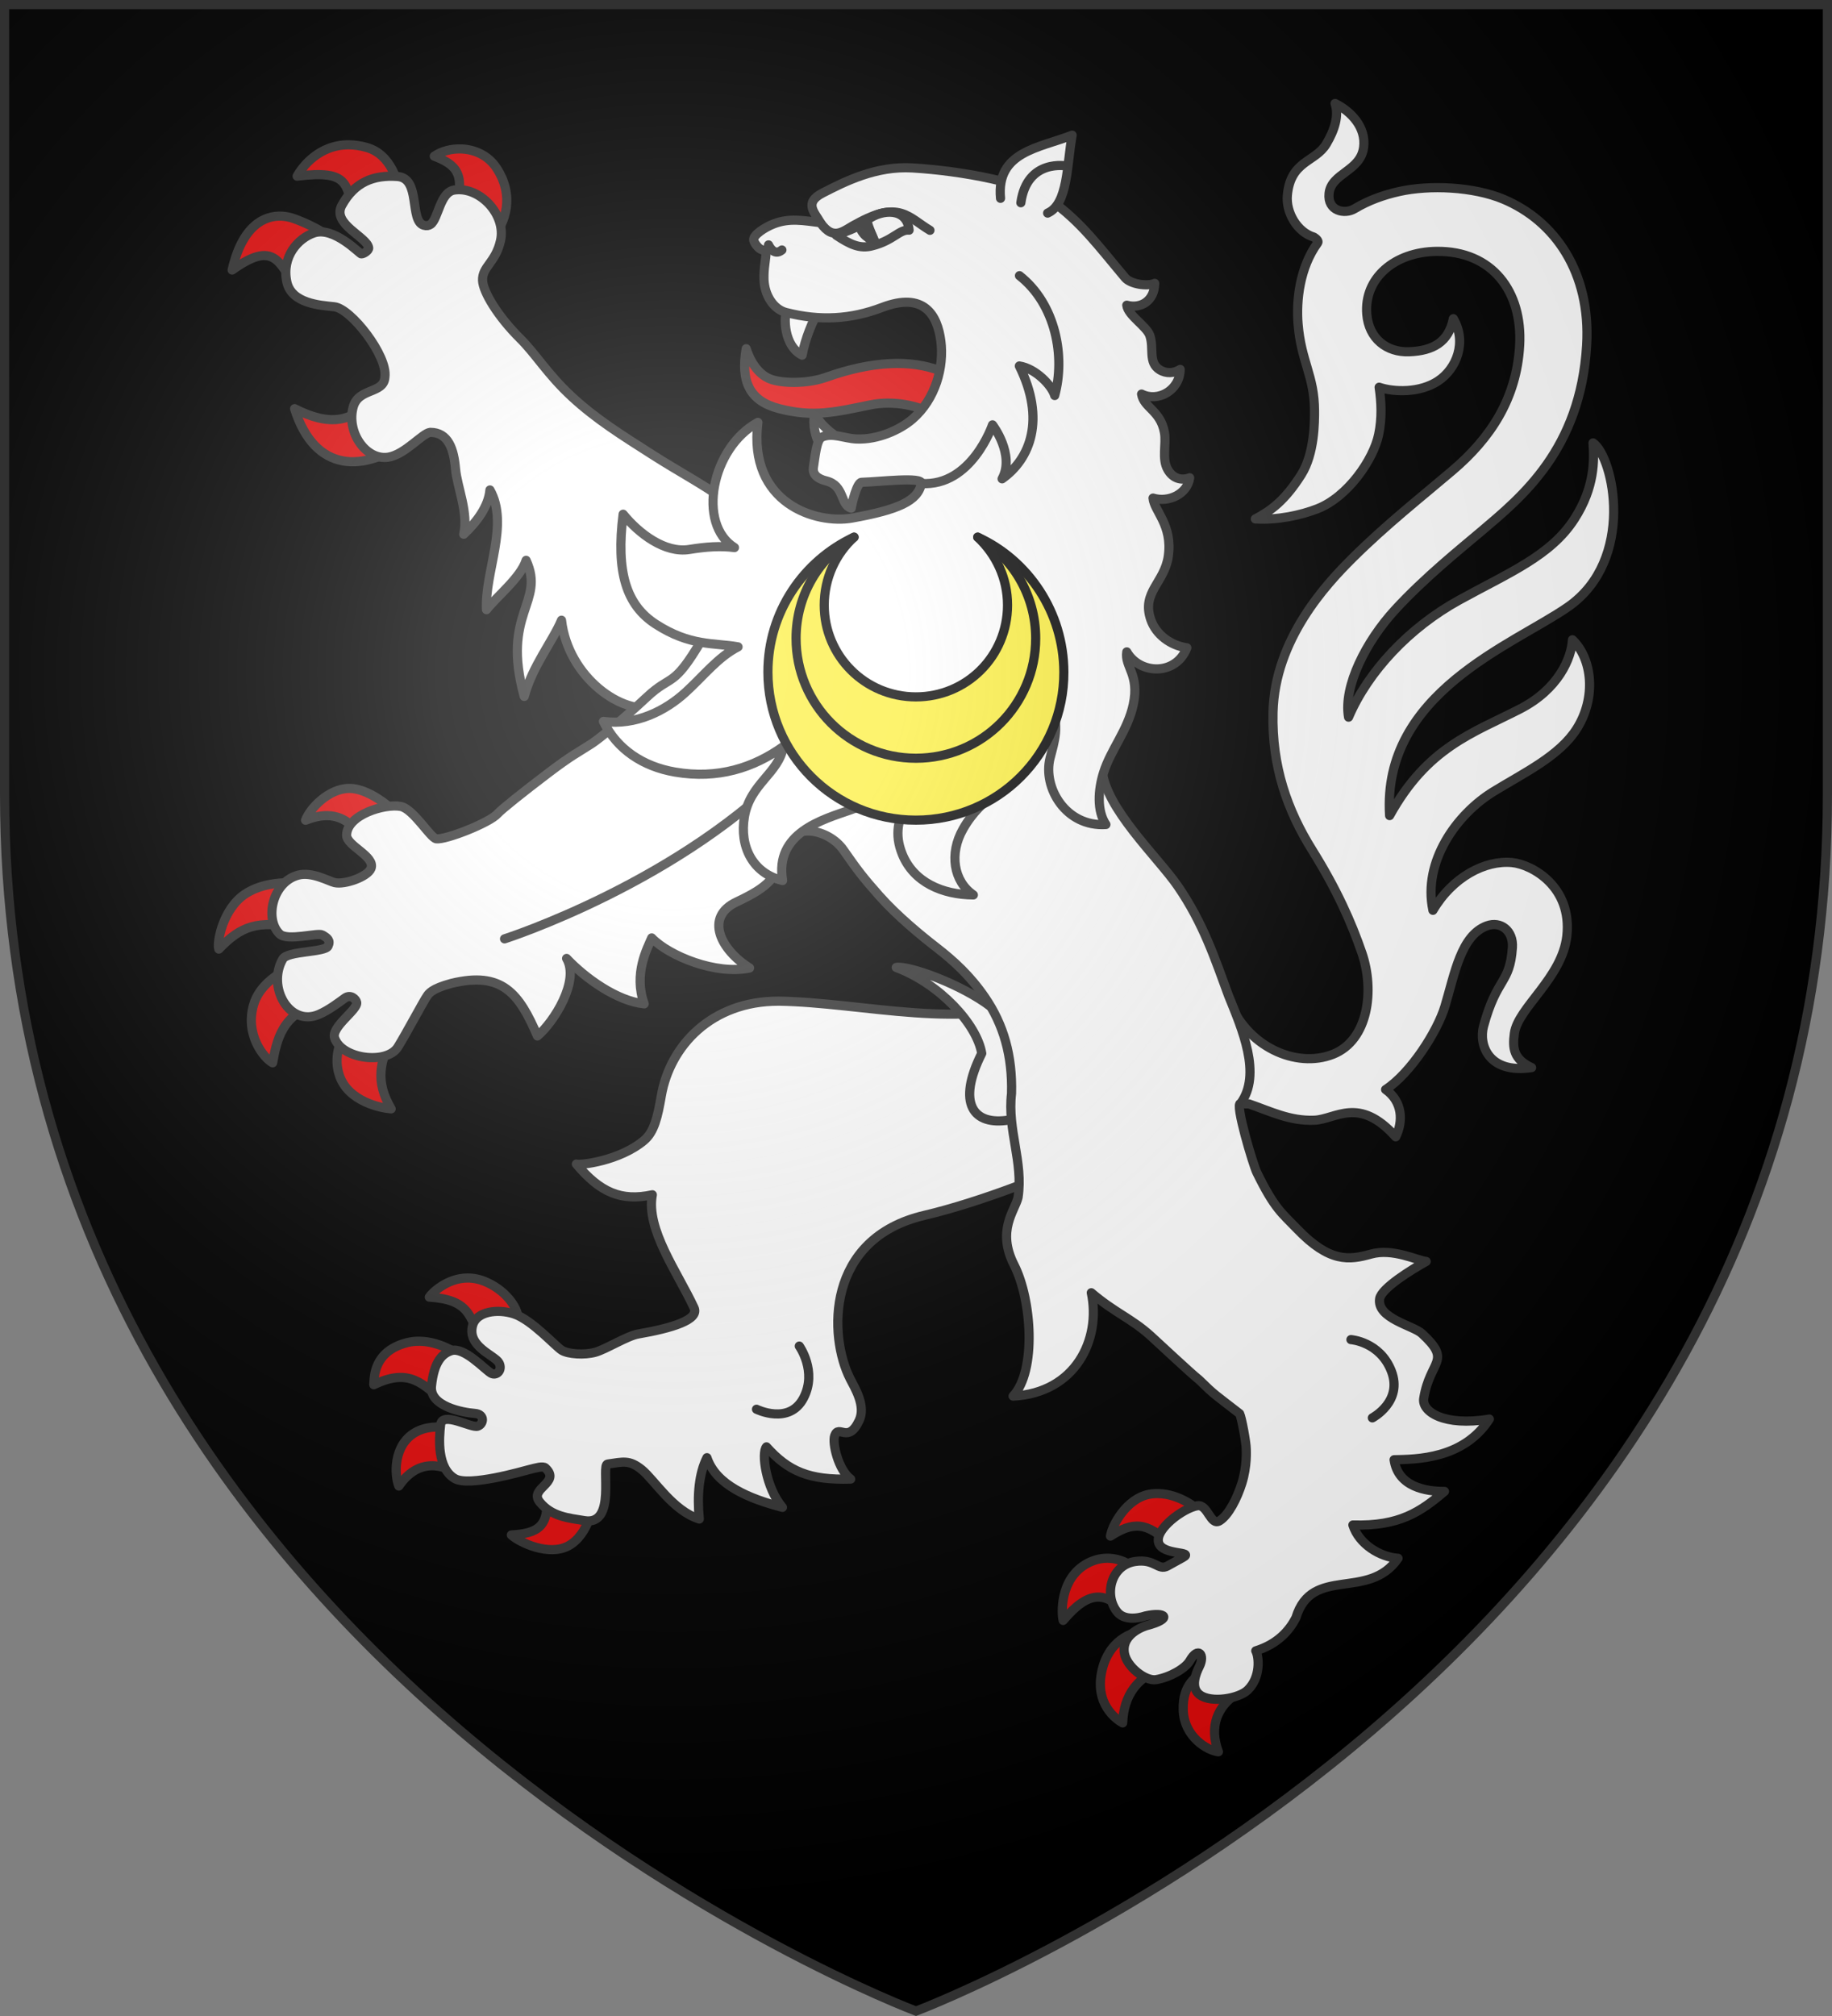 <?xml version="1.0" encoding="UTF-8" standalone="no"?><svg height="660" viewBox="-300 -300 600 660" width="600" xmlns="http://www.w3.org/2000/svg" xmlns:xlink="http://www.w3.org/1999/xlink"><rect x="-300" y="-300" width="600" height="660" fill="#808080" stroke="none"/><radialGradient id="a" cx="-80" cy="-80" gradientTransform="matrix(1 0 0 1 0 -.05)" gradientUnits="userSpaceOnUse" r="405"><stop offset="0" stop-color="#fff" stop-opacity=".31"/><stop offset=".19" stop-color="#fff" stop-opacity=".25"/><stop offset=".6" stop-color="#6b6b6b" stop-opacity=".125"/><stop offset="1" stop-opacity=".125"/></radialGradient><path d="m-298.5-298.5h597v258.543c0 286.248-298.5 398.457-298.5 398.457s-298.5-112.209-298.5-398.457z"/><g stroke="#313131" stroke-linecap="round" stroke-linejoin="round" stroke-width="3"><g fill-rule="evenodd"><path d="m-185.691-41.887c-6.672.061-12.817 6.553-14.241 10.42 7.206-2.862 12.14-1.53 16.321 2.85l10.689-7.517s-5.693-4.974-11.427-5.689c-.448-.056-.897-.068-1.342-.064zm-20.064 30.881c-3.63.02-9.339.628-13.982 3.711-7.278 4.832-9.311 15.808-8.601 18.01 7.168-7.447 12.588-9.653 25.874-6.863l.306-14.676s-1.42-.193-3.598-.182zm3.359 26.796s-11.662 3.726-14.488 12.978c-3.014 9.869 3.276 17.644 6.175 19.173 1.286-6.905 2.808-16.8 16.362-19.525zm17.051 18.835c-2.076 4.024-5.871 10.058-3.546 17.282 2.832 8.799 13.883 10.896 17 11.11-5.381-9.181-3.668-15.585.673-24.466zm264.738 154.343c-.987-.021-1.977.042-2.997.23-7.429 1.371-12.187 10.139-12.705 13.694 7.182-4.612 12.004-4.959 19.676 2.965 2.448-2.878 6.096-6.836 9.764-10.837-.967-1.21-6.826-5.907-13.738-6.052zm-16.067 21.181c-2.192-.107-4.693.32-7.216 1.682-9.404 5.076-8.395 17.157-7.915 18.668 8.343-9.867 13.897-9.79 21.02-1.947l1.427-15.564c-.831-1.03-3.663-2.661-7.316-2.839zm9.839 24.027s-9.435 1.145-12.185 12.425c-2.747 11.268 4.734 16.391 6.707 17.446.299-8.662 4.603-15.877 14.923-18.157zm21.073 13.013c-2.265 1.636-6.935 4.063-6.723 12.501.228 9.075 8.098 13.443 11.529 13.812-3.168-8.495-.086-14.79 5.472-18.638zm-241.087-128.796c-6.992.028-11.969 5.233-12.55 6.25 12.844.841 13.454 5.897 16.905 14.893 4.897-3.559 9.22-6.61 12.05-8.246.248-2.076-2.848-8.202-10.122-11.487-2.224-1.005-4.326-1.416-6.284-1.409zm-15.658 20.703c-1.427-.027-2.881.111-4.347.502-10.726 2.858-10.569 11.027-10.722 13.744 11.876-5.775 16.24.001 23.118 5.707l5.776-14.936c-2.12-1.48-7.64-4.898-13.825-5.016zm14.821 29.783s-9.398-3.866-16.267.051c-7.406 4.223-6.835 14.16-5.43 17.573 6.295-9.213 14.528-7.441 20.677-3.112zm26.357 19.114c1.934 12.076-2.857 14.008-11.2 14.526 2.831 2.598 12.313 6.925 18.592 3.609 6.898-3.643 8.655-14.454 7.969-14.729zm-64.466-440.583c-9.878-.059-15.418 7.506-16.893 10.262 17.611-2.219 15.958 2.9 18.926 13.417l15.382-5.996c-1.242-5.52-3.436-14.485-11.485-16.803-2.13-.613-4.101-.87-5.931-.881zm36.994 1.353c-3.317-.148-6.591.722-8.973 2.37 6.815 2.626 10.533 5.642 6.811 16.93l12.81 8.99c3.347-3.849 6.984-12.751.677-22.177-2.7-4.035-7.06-5.923-11.325-6.114zm-58.854 22.004c-5.891-.325-13.051 3.292-16.314 17.634 15.637-11.204 15.419-.03 22.917 7.625l10.814-17.405s-5.788-4.327-13.59-7.086c-1.16-.41-2.468-.692-3.827-.767zm30.45 57.97c-6.686 10.236-15.275 10.685-26.317 5.051 6.612 21.025 22.784 21.213 37.726 9.919z" fill="#e20909"/><path d="m130.47 66.74c7.014-.296 14.594-8.06 26.635 5.434 2.505-5.052 2.254-11.567-3.304-15.478 8.179-5.309 16.959-19.018 19.426-27.245 3.214-10.719 5.247-23.25 13.751-26.351 4.512-1.645 8.735 1.597 8.347 7.144-.843 12.04-5.016 9.45-9.439 25.704-1.661 6.103 1.618 15.677 15.734 13.565-5.976-2.758-6.291-6.4-5.646-11.214 1.12-8.358 15.663-18.146 17.183-31.876 1.789-16.15-11.405-23.417-17.952-24.041-8.766-.836-19.448 4.683-25.903 15.636-3.411-15.951 7.747-31.465 19.845-38.885 10.137-6.217 21.651-11.659 27.292-20.616 6.361-10.098 5.081-22.805-1.444-29.065-.333 6.04-4.563 16.185-17.228 22.68-15.374 7.884-30.238 12.409-42.653 34.877-2.605-40.199 40.499-55.867 58.407-68.313 22.227-15.447 14.967-49.105 8.221-53.7.391 5.636.624 14.461-6.092 24.898-7.768 12.072-21.35 17.545-37.738 26.563-16.298 8.969-29.829 23.297-36.246 38.332-1.769-10.147 5.745-24.846 15.209-35.14 9.803-10.662 21.513-20.008 28.173-25.655 13.265-11.246 32.589-26.813 34.595-60.948 1.415-24.007-10.529-40.818-27.275-47.834-9.821-4.115-24.218-4.731-34.132-2.508-4.974 1.115-9.933 2.831-14.589 5.63-3.278 1.97-8.935.758-8.366-4.964.67-6.743 10.297-7.24 11.323-15.142.846-6.519-4.109-11.76-9.352-14.352 1.312 3.993-.111 8.626-2.862 13.247-3.586 6.023-11.706 5.382-12.764 16.779-.524 5.7 3.277 12.126 8.671 13.722.639.391 1.712 1.253 1.256 1.878-5.953 8.17-7.029 18.979-6.426 26.475 1.007 12.518 5.336 16.93 5.392 28.522.018 3.613.012 14.032-4.334 20.9-5.358 8.466-9.944 11.821-15.05 14.488 7.204.452 14.905-1.219 20.295-3.311 9.963-3.866 18.418-16.176 20.099-24.337 1.12-5.434.867-10.514.153-15.463 4.877 1.65 13.37 1.885 19.311-2.051 6.101-4.042 9.479-12.774 4.992-20.39-1.55 7.718-6.707 10.518-14.449 10.825-7.368.292-13.256-4.31-13.9-12.312-.948-11.795 9.079-20.388 22.861-20.551 18.258-.217 28.177 13.192 27.209 30.737-.971 17.586-9.68 30.531-21.993 40.999-10.579 8.993-21.711 17.729-32.719 28.657-8.586 8.523-25.5 26.593-26.067 50.551-.421 17.754 4.743 32.11 12.821 45.044 8.079 12.935 12.864 23.711 16.31 33.74 4.142 12.056 2.201 28.508-9.474 33.122-12.093 4.779-28.51-2.462-34.337-18.24-2.073 11.53-4.9 35.379 6.774 34.486 7.069 2.435 13.436 5.684 21.449 5.346z" fill="#fff"/><path d="m-45.054 27.76c-21.944-.009-35.548 14.644-38.36 30.994-1.207 7.017-2.348 11.819-5.628 14.581-8.046 6.775-20.979 8.209-22.184 7.757 7.728 9.209 14.564 12.292 24.872 10.056-2.147 11.336 8.281 25.399 13.668 37.007 1.819 3.919-7.319 6.682-18.302 8.567-3.574.614-10.584 5.016-14.019 5.973-3.557.992-8.929.646-10.992-.63-2.132-1.318-9.826-9.992-15.67-11.912-5.439-1.787-12.248-.763-13.513 3.668-2.015 7.069 7.383 9.896 8.636 12.396 1.212 2.417-.872 4.351-2.634 3.337-2.091-1.203-8.83-8.692-12.995-7.369-3.138.997-5.722 3.812-6.512 11.61-.67 6.61 10.144 8.628 14.234 8.941 3.329.254 2.896 3.551.889 4.177-2.158.674-11.589-4.976-12.125-.497-.536 4.479-1.238 14.24 4.679 17.666 4.652 2.694 22.14-2.422 24.143-2.926 2.385-.601 4.714-1.302 5.49-.584 5.275 4.878-5.517 6.62-1.863 11.149 3.883 4.813 9.496 5.256 14.672 6.109 10.635 1.752 5.24-18.402 7.591-18.526 5.075-.705 7.062-1.481 11.153 1.821s10.237 13.513 18.85 16.175c-.751-7.807-.133-14.828 2.505-20.075 2.992 8.96 13.776 13.4 24.728 16.255-5.481-6.407-6.979-18.032-5.225-19.805 7.199 8.02 13.969 10.94 27.568 10.551-4.048-3.007-6.118-11.78-5.224-14.248 1.372-3.786 4.339 2.807 7.985-4.885 2.299-4.849-1.41-10.693-2.947-13.715-7.048-13.858-8.114-45.946 24.441-53.524 17.706-4.121 44.462-14.41 46.778-17.323 18.459-23.216 1.418-42.833-8.106-54.089-24.094 11.499-58.889 1.705-86.584 1.317z" fill="#fff"/><path d="m-150.803-146.462c.514 5.869 4.308 14.342 2.677 21.366 4.228-3.998 8.11-9.051 8.59-14.5 6.392 11.248-1.75 26.942-1.131 39.188 3.269-4.246 11.192-10.499 12.974-16.15 6.428 13.909-8.23 17.058-.616 44.556 2.649-9.929 9.377-18.14 12.206-24.947 2.17 18.899 20.326 31.379 30.557 28.247 23.46 30.593 51.71 18.682 50.346-14.596 0 0-22.176-49.059-27.91-53.292-6.227-4.596-14.149-8.746-23.184-14.513-10.197-6.509-18.566-11.735-26.474-19.051-7.908-7.316-11.714-13.879-16.893-19.016-7.291-7.232-12.134-15.263-12.289-18.992-.19-4.563 4.229-5.786 5.868-13.032 1.95-8.622-6.911-17.869-15.152-16.588-4.698.73-5.203 9.474-7.739 11.234-.598.415-1.314.558-2.233.29-4.818-1.409-.853-15.413-8.638-15.967-7.785-.554-13.99 1.814-18.197 9.45-3.383 6.138 8.341 10.325 8.782 13.931.099.808-1.6 1.98-2.423 1.96-.543-.013-8.923-9.049-15.48-6.863-5.109 1.704-10.651 7.693-8.904 16.001 1.511 7.184 11.021 7.696 15.587 8.184 5.414.579 17.519 16.034 16.542 22.997-.299 5.613-8.639 3.404-10.394 9.84-2.25 8.253 4.206 17.502 11.468 16.403 5.434-.822 11.269-7.897 13.74-8.129 5.99-.033 7.748 5.476 8.318 11.992z" fill="#fff"/><path d="m-6.466 16.724c14.298 5.372 26.427 18.616 27.996 28.135-8.239 16.425-2.803 23.768 8.972 21.803 9.61-1.599 9.626-9.272 7.095-18.125-2.258-7.898-5.695-13.234-13.011-18.883-9.553-7.377-26.944-13.653-31.051-12.93z" fill="#fff"/><path d="m124.43 229.606c5.259-17.266 23.818-5.383 33.448-19.449-5.851-.38-12.836-4.618-14.794-10.905 15.263.456 22.155-4.327 30-10.99-6.146.036-15.215-1.497-16.502-10.372 7.349-.146 22.741-.209 31.2-13.309-14.924 2.491-22.185-2.466-21.497-6.752 2.033-12.67 9.437-11.988-.607-21.259-2.822-2.605-14.81-4.929-13.833-11.38.518-3.421 10.427-9.548 15.254-12.215-3.091-.34-10.927-4.414-18.082-2.415-7.154 1.999-13.531 2.888-24.216-8.241-4.913-5.139-7.333-6.496-13.221-18.548-1.184-2.423-7.322-22.89-5.27-22.516 6.992-9.582.476-24.368-3.976-35.362-4.335-11.728-8.171-23.579-16.642-35.858-6.506-9.432-23.844-25.555-24.775-38.181-1.217-16.365-1.527-33.835-.515-42.347 2.772-23.324 3.749-27.755-18.34-35.264-13.058-4.439-58.416-16.086-79.887 7.669-10.97 12.138-22.779 11.324-32.321 27.532-9.542 16.209-9.758 11.05-18.022 18.784-8.264 7.734-15.747 13.736-18.114 15.27-4.734 3.068-6.401 3.681-14.366 9.733-7.965 6.052-15.079 11.708-16.407 13.192-2.655 2.97-16.87 8.552-20.038 8.19-1.955-.223-7.519-9.825-11.692-10.602-5.231-.973-17.55 2.716-17.695 9.364-.078 3.561 9.495 6.942 7.981 10.935-1.031 2.718-8.571 5.408-11.916 4.638-1.912-.44-7.429-3.646-11.958-2.43-8.463 2.273-11.044 14.494-6.028 19.256 2.55 2.421 12.474-.55 13.965.317 1.689.983 2.771 1.756 1.865 3.666-.983 2.072-13.268 1.519-14.818 4.219-5.276 9.191 2.233 22.296 11.839 18.12 3.227-1.403 6.312-3.758 8.472-5.328 1.917-1.393 3.701.355 3.895 1.407.441 2.393-8.42 7.991-7.234 11.621 2.28 6.983 17.121 8.805 20.73 2.975 2.801-4.524 8.499-15.253 9.571-16.71.536-.728 1.368-2.36 8.008-4.136 16.567-3.987 22.099 3.226 28.117 17.237 5.393-4.557 13.902-18.015 9.551-25.384 6.157 6.513 16.517 13.932 25.421 14.864-3.586-9.879 1.034-18.197 2.458-21.58 5.689 5.9 21.053 12.185 32.052 9.836-9.461-5.924-14.859-16.623-4.266-21.617 10.593-4.994 13.293-7.872 15.725-17.255 2.432-9.383 14.614-6.444 19.237.182 4.622 6.626 6.475 9.075 11.839 15.112 5.771 6.495 13.533 12.884 18.608 16.812 5.735 4.438 11.073 9.3 15.892 16.318 6.174 8.989 9.082 19.162 8.759 31.531-1.408 11.919 3.912 22.458 2.129 34.07-1.07 4.41-7.037 10.792-1.271 22.095 5.767 11.303 7.385 34.65-.348 42.915 20.372-1.017 28.87-18.53 25.615-33.833 7.775 6.605 13.069 8.366 19.377 14.042 2.389 2.15 13.217 12.319 15.924 14.447 5.518 5.391 4.771 4.449 13.288 11.107.611 1.205 2.161 9.429 2.155 11.549-.002.613.336 5.514-1.404 11.14-1.539 4.978-4.39 10.551-7.314 12.356-3.009 1.858-3.851-5.51-7.315-4.916-4.581.785-13.909 7.655-12.665 12.075 1.21 4.3 11.895 2.678 7.96 4.855l-5.032 2.784c-3.093 1.711-4.108-2.466-10.653-1.457-8.044 1.24-10.201 11.17-5.807 16.548 2.891 3.538 9.074 1.304 9.074 1.304 6.869-1.586 9.226.882.561 3.13 0 0-8.363 2.342-7.318 8.973.712 4.523 6.973 9.301 10.382 8.725 4.523-.765 9.589-3.631 11.063-6.206 2.765-4.831 5.051-1.928 3.106 1.918-1.105 2.185-3.009 6.85.102 9.214 3.791 2.881 12.891 1.236 15.729-1.51 4.346-4.205 3.719-10.929 2.656-12.852 7.206-2.225 11.032-6.71 13.16-10.846z" fill="#fff"/><path d="m-134.757 7.365s58.323-18.651 95.399-57.948m181.806 189.146s9.467.664 13.224 10.269c3.918 10.016-6.21 15.35-6.21 15.35m-187.687-23.501s5.916 8.247 1.425 16.936c-4.683 9.061-15.437 3.743-15.437 3.743" fill="#fff"/><path d="m28.045-156.08c-7.775-1.952-15.276-3.82-21.447-7.758-5.748-3.668-14.417-5.056-21.437-3.634-11.292 2.286-18.589 4.238-30.062 1.228-9.662-2.535-12.543-8.874-10.712-19.592 2.015 6.243 5.424 9.258 8.682 10.198 4.191 1.209 11.674 1.221 17.524-.857 30.286-10.756 50.1-1.695 57.452 20.416z" fill="#e20909"/><path d="m-42.212-199.03c-1.243 3-1.036 12.332 4.921 15.297.944-5.298 3.519-11.436 5.432-14.567zm9.045 34.642c-.757 3.257.171 7.402 1.667 9.942l7.171-1.647c-3.654-2.004-6.904-4.973-8.838-8.294z" fill="#fff"/><path d="m62.191-30.076c-3.011-4.507-2.548-11.308-.793-16.916 2.393-7.647 7.961-13.887 9.762-22.373 2.097-9.927-2.909-12.326-2.126-17.22 4.14 7.372 16.078 7.936 19.669-1.334-5.311-.751-10.11-4.279-11.822-9.254-3.083-8.958 4.522-12.055 5.751-20.732 1.451-10.236-4.614-14.696-5.002-19.03 5.089 1.553 11.268-1.302 12.005-6.654-2.702 1.002-5.472.305-7.176-2.671-2.044-3.569-.407-8.268-1.094-12.148-1.275-7.205-6.78-8.089-7.486-12.576 5.366 2.716 12.513-1.19 12.643-8.078-1.989 1.291-4.568 1.464-6.71.129-3.853-2.401-1.798-7.006-3.235-11.226-1.041-3.056-7.195-6.58-7.539-9.918 4.638 1.263 9.059-1.459 9.141-7.162-2.418 1.076-7.889.295-9.698-1.846-8.467-10.018-14.425-18.309-24.406-25.358-8.092-5.715-29.01-9.608-45.221-10.581-11.947-.717-22.095 4.447-29.424 8.204-6.388 3.275-2.401 6.59-.741 9.717-5.461-.673-10.125-1.609-15.29.4-2.98 1.159-6.866 3.687-6.551 5.364.182.969 2.303 4.119 4.115 2.967-.117 3.758-.865 5.892-.753 9.791.147 5.128 3.08 9.824 7.254 10.888 11.067 2.821 21.223 2.241 31.417-1.651 13.803-5.27 18.15 2.544 19.251 10.973 1.11 8.497-1.685 19.025-9.329 25.611-3.968 3.419-11.248 6.793-18.327 6.477-3.974-.177-7.81-2.155-11.293-.628-1.776.779-2.237 6.624-2.772 9.824-.418 2.498 1.502 3.869 4.155 4.514 6.149 1.494 4.555 7.914 8.224 8.937.245-1.678 1.875-8.423 3.385-8.467 6.07-.175 20.02-1.901 19.589.393-1.087 5.771-7.684 8.599-22.68 11.313-11.634 2.105-34.139-4.669-30.865-31.321-15.211 8.302-20.037 33.293-7.668 40.984-4.45-.607-9.372-.27-14.762.613-8.009 1.313-16.541-5.187-21.706-11.534-2.382 18.974 1.03 29.713 10.612 35.939 11.387 7.398 19.3 6.093 27.024 7.486-6.496 3.304-11.168 9.37-17.115 14.818-6.682 6.121-16.351 11.017-26.968 9.6 4.442 9.156 13.003 14.78 23.433 16.567 14.073 2.414 25.791-1.405 35.562-8.422-1.673 9.019-10.988 12.178-12.829 23.079-1.645 9.742 2.728 18.516 12.511 20.857-2.64-15.627 13.047-19.924 22.313-23.153 8.769-3.055 16.412-7.379 22.758-14.616.903 9.235-11.423 15.608-5.857 29.194 3.743 9.136 13.073 13.205 23.259 13.29-6.49-4.449-7.96-13.526-3.383-21.568 6.573-11.549 14.673-12.091 23.257-25.507 2.277-3.559 3.894-9.477 5.196-15.14 3.49 6.464 1.354 12.29.056 17.421-2.438 9.639 5.181 22.604 18.281 21.735z" fill="#fff"/></g><path d="m-48.299-219.821s1.661 3.925 4.378 1.661m12.609-8.941c4.506 6.434 7.789 2.331 11.774.414 14.048-7.862 17.047-2.134 24.107 2.085m-2.805 82.893c16.462 1.043 23.288-19.201 23.288-19.201s7.448 9.732 3.143 17.668c9.24-6.494 14.315-19.468 5.646-36.949 5.373.821 10.699 6.448 11.581 9.676 3.496-12.605.435-29.84-11.533-39.231" fill="none"/><path d="m-26.103-222.964c4.394 2.918 7.713 4.572 11.852 3.414 6.728-1.667 8.897-5.465 11.993-5.104-.667-7.46-8.907-6.9-13.583-3.413-.556.333.897 3.779 2.129 6.677-1.113-.058-4.363-1.656-4.648-4.999-1.797 1.261-4.403 2.093-7.744 3.425z" fill="#fff" fill-rule="evenodd"/><path d="m-15.793-225.693c.558.92 2.46 4.676 2.081 4.676-.724.259-4.845-3.543-4.504-4.569.243-.731.5-1.33.879-1.33.379 0 1.145.564 1.544 1.223z" fill="#313131"/><path d="m27.684-235.076c-1.466-15.315 12.688-16.454 23.451-20.67-1.766 9.761-1.333 22.563-8.028 25.508" fill="#fff" fill-rule="evenodd"/><path d="m49.49-245.638s-13.089-2.636-15.148 12.009" fill="#fff"/></g><g stroke="#000" stroke-linecap="round" stroke-linejoin="round" stroke-width="6.095" transform="matrix(.492 0 0 .492 -49.238 -124.889)"><path d="m100 189.815c-54.579 0-98.499-44.134-98.499-98.565 0-39.72 23.522-73.924 57.335-89.739-12.129 11.033-19.847 27.216-19.847 45.237 0 33.836 27.198 61.052 61.011 61.052 33.813 0 61.011-27.216 61.011-61.052 0-18.021-7.718-33.836-19.847-45.237 33.813 15.447 57.18 50.019 57.335 89.739.212 54.432-43.92 98.565-98.499 98.565z" fill="#fcef3c"/><path d="m58.836 1.511c-23.155 13.24-38.591 38.617-38.591 67.304 0 44.134 35.651 79.808 79.755 79.808 44.104 0 79.755-35.675 79.755-79.808 0-28.687-15.436-54.064-38.591-67.304" fill="none"/></g><path d="m-298.5-298.5h597v258.5c0 286.2-298.5 398.39-298.5 398.39s-298.5-112.19-298.5-398.39z" fill="url(#a)" height="100%" stroke-width="1" transform="matrix(1 0 0 1 0 .05)" width="100%"/><path d="m-298.5-298.5h597v258.503c0 286.203-298.5 398.395-298.5 398.395s-298.5-112.191-298.5-398.395z" fill="none" stroke="#313131" stroke-width="3"/></svg>